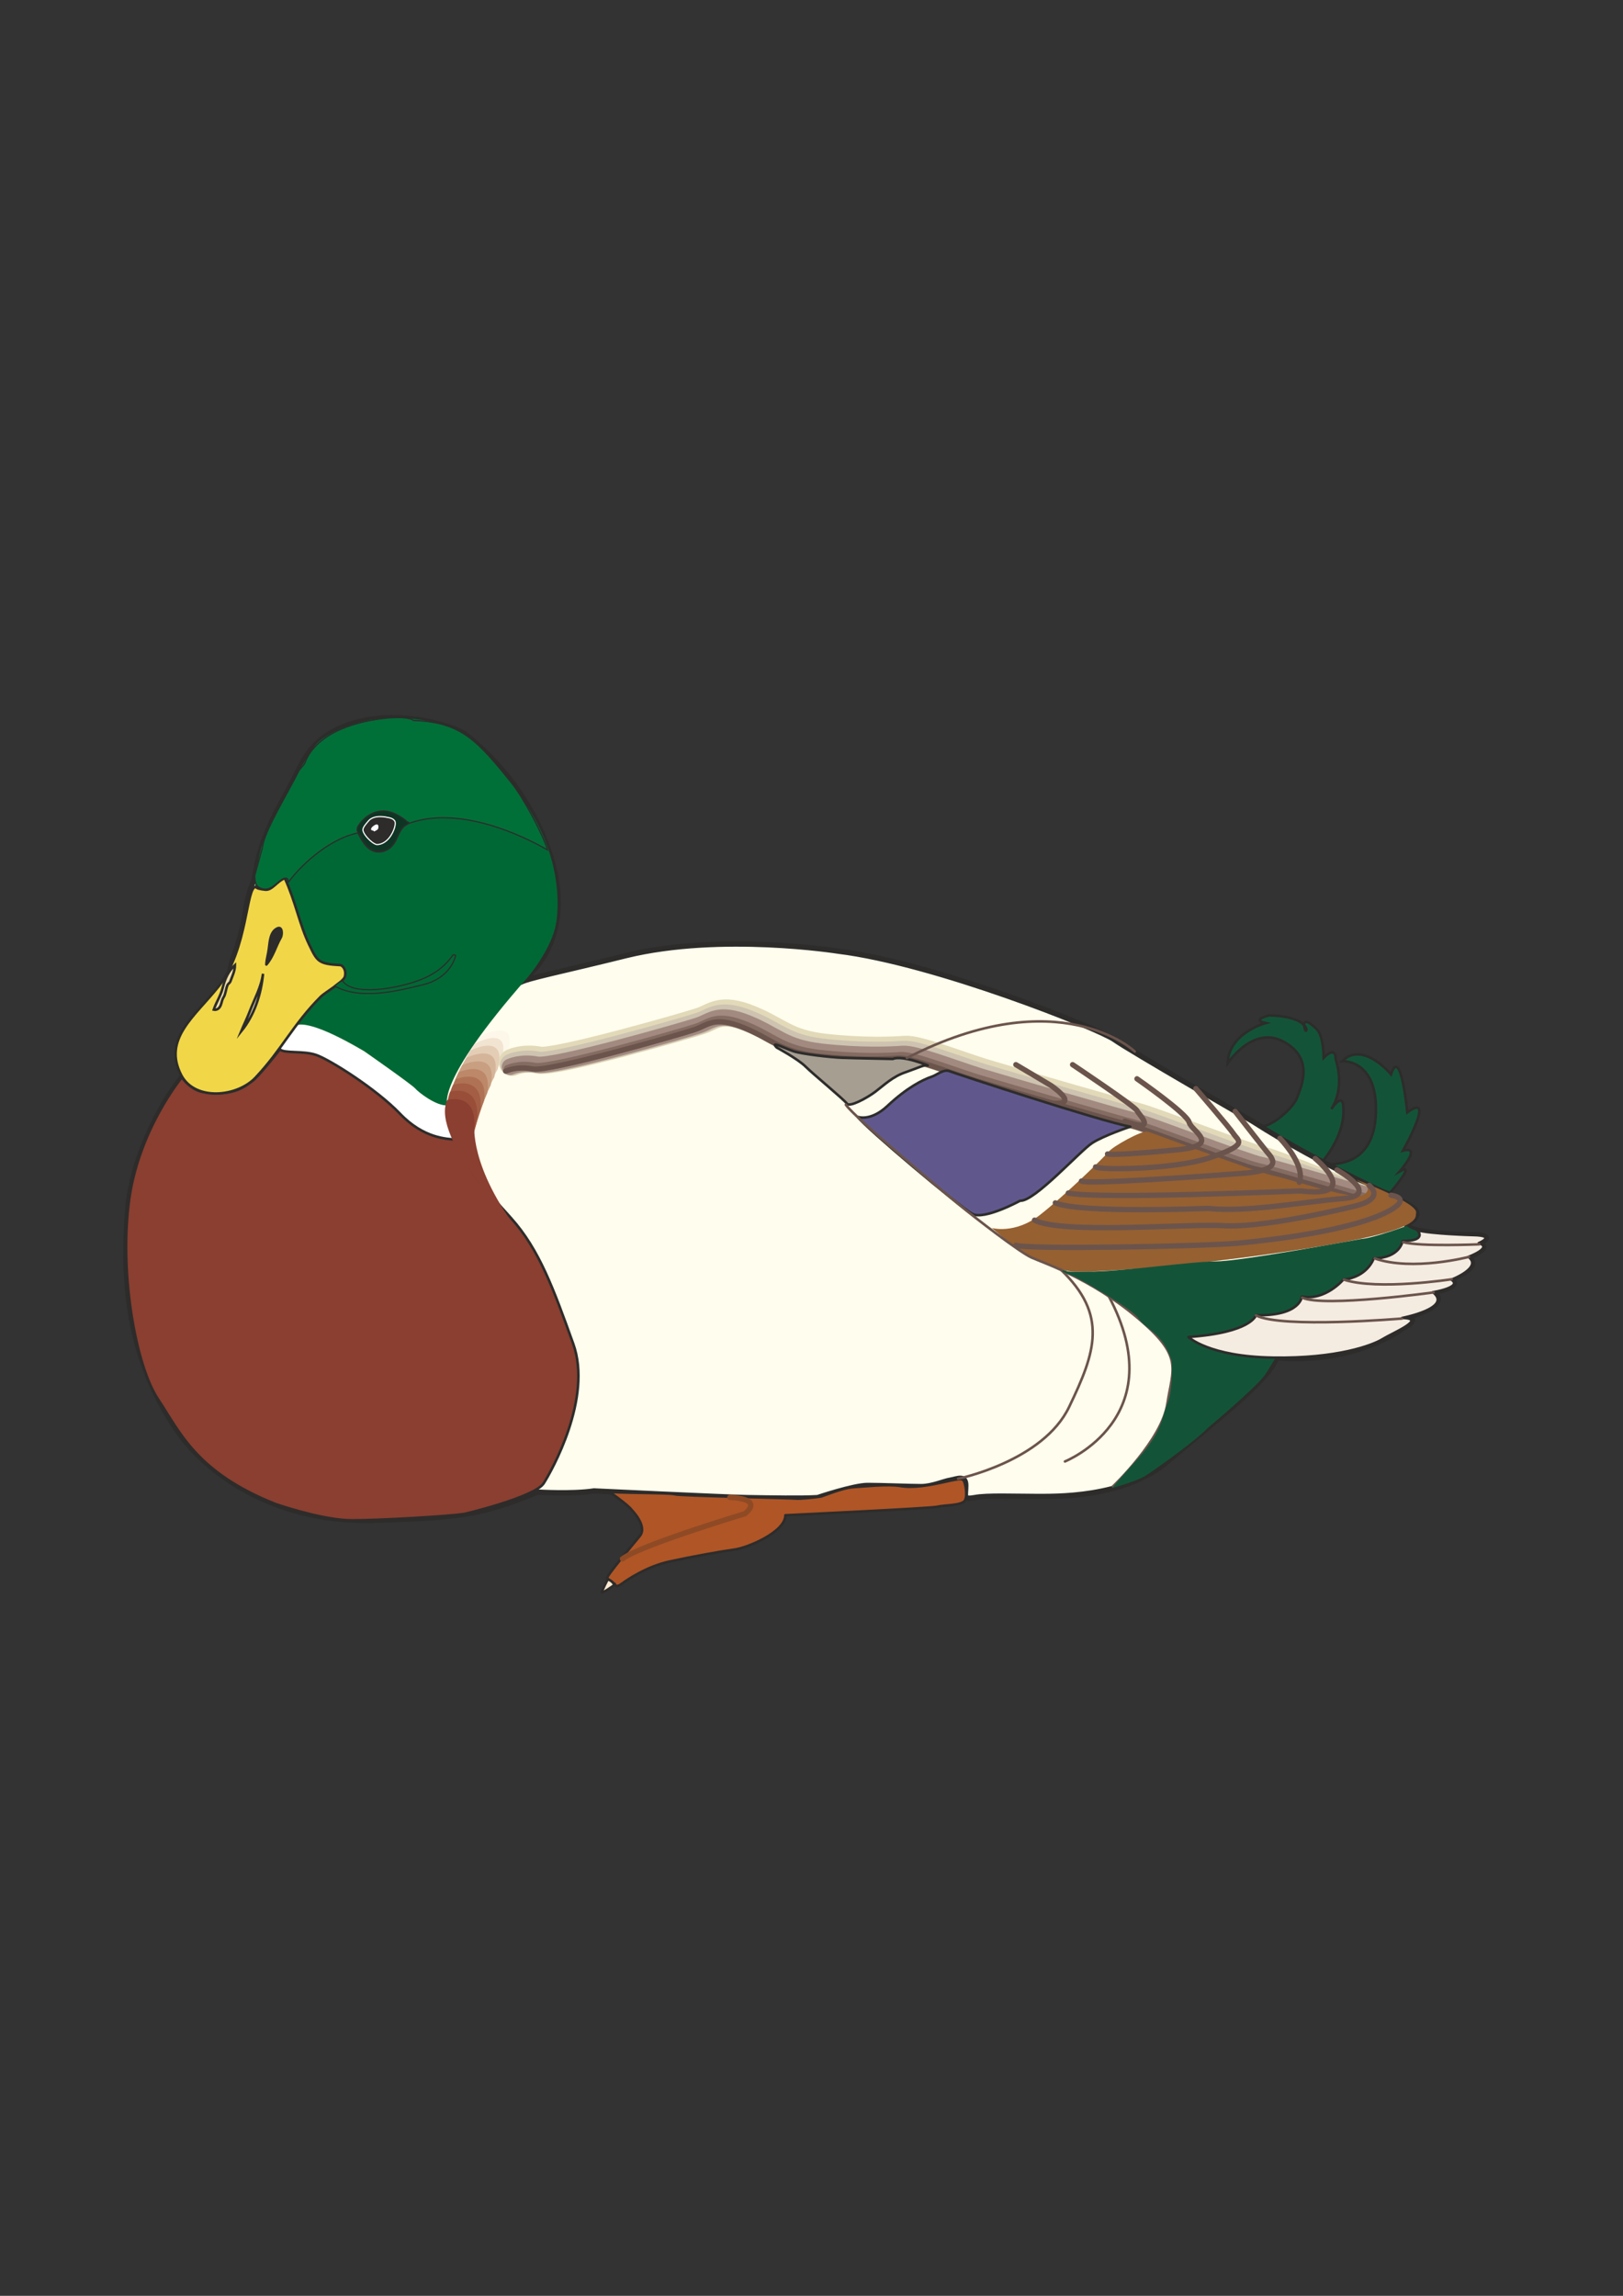 <?xml version="1.0" encoding="utf-8"?>
<!-- Created by UniConvertor 2.0rc4 (https://sk1project.net/) -->
<svg xmlns="http://www.w3.org/2000/svg" height="841.89pt" viewBox="0 0 595.276 841.89" width="595.276pt" version="1.1" xmlns:xlink="http://www.w3.org/1999/xlink" id="4f13838f-f610-11ea-8f65-dcc15c148e23">

<rect x="0" y="0" width="595.276" height="841.89" fill="#333333" stroke="none"/>

<g>
	<path style="stroke-miterlimit:10.433;stroke:#2d2c2b;stroke-width:0.936;stroke-linecap:round;fill:#135439;" d="M 509.822,437.433 C 509.822,437.433 519.758,425.913 513.422,429.513 513.422,429.513 521.774,419.937 514.574,421.953 514.574,421.953 526.958,399.921 516.158,407.913 516.158,407.913 513.782,383.145 510.182,393.945 510.182,393.945 499.886,381.489 492.254,389.121 492.254,389.121 505.43,388.329 504.638,408.345 503.846,428.289 488.654,426.345 488.294,427.137 487.862,427.929 484.694,426.345 484.694,426.345 484.694,426.345 493.478,416.697 492.686,406.329 492.686,406.329 493.046,399.921 488.294,406.689 488.294,406.689 493.478,399.921 489.878,388.329 489.878,388.329 490.238,383.145 485.486,387.897 485.486,387.897 485.486,379.905 483.038,377.529 478.214,372.633 477.854,375.153 478.646,377.529 479.438,379.905 481.454,372.705 465.47,372.345 465.47,372.345 458.63,373.929 464.246,375.153 464.246,375.153 450.638,378.753 450.278,389.913 450.278,389.913 459.494,375.945 470.654,381.921 481.886,387.897 477.494,397.905 475.838,402.297 474.254,406.689 466.262,413.097 462.662,413.097 462.662,413.097 486.782,428.937 509.822,437.433 L 509.822,437.433 Z" />
	<path style="stroke:#2d2c2b;stroke-width:1.944;stroke-miterlimit:10.433;fill:#fffded;" d="M 62.486,400.785 C 62.486,400.785 48.302,421.521 46.718,444.777 45.134,467.961 45.926,496.761 65.078,524.769 75.446,539.961 100.286,558.321 136.214,557.529 172.214,556.737 178.766,554.433 197.27,547.161 197.27,547.161 209.942,547.953 217.862,546.729 217.862,546.729 265.958,549.033 273.878,549.177 282.518,549.321 294.254,549.537 299.87,549.177 299.87,549.177 313.046,544.713 318.23,544.713 323.414,544.713 333.854,545.145 337.814,545.145 341.846,545.145 346.238,543.129 348.614,542.769 351.062,542.337 354.23,540.753 354.23,544.713 354.23,548.745 353.078,549.969 357.47,549.177 361.862,548.313 372.23,548.745 379.43,548.745 386.63,548.745 412.262,549.537 428.246,535.929 444.23,522.321 465.47,506.337 468.278,497.913 468.278,497.913 493.838,501.153 514.646,487.113 514.646,487.113 522.278,483.153 514.646,483.513 514.646,483.513 533.078,479.121 525.878,473.937 525.878,473.937 537.038,471.921 532.214,469.113 532.214,469.113 544.238,464.721 538.622,461.121 538.622,461.121 548.27,457.161 542.222,456.369 542.222,456.369 549.854,452.769 540.278,452.769 530.63,452.769 516.662,451.545 515.87,449.169 515.87,449.169 522.638,445.929 518.246,442.761 513.854,439.521 485.774,428.145 459.35,411.153 459.35,411.153 414.278,385.233 408.662,381.201 403.046,377.241 343.07,353.193 307.43,348.801 307.43,348.801 264.374,341.961 229.814,350.385 205.478,356.433 193.022,358.809 190.646,360.393 190.646,360.393 213.47,346.425 201.014,311.217 191.942,285.369 173.078,271.257 170.63,269.241 168.254,267.225 150.614,260.817 134.27,264.057 117.854,267.225 112.67,276.009 110.222,280.833 107.846,285.657 104.318,292.209 102.23,296.025 94.454,310.641 93.878,319.641 93.446,321.225 93.086,322.809 93.446,322.449 92.87,323.457 92.222,324.393 90.422,330.657 90.062,333.825 89.126,341.241 86.03,350.241 85.238,351.825 84.878,352.617 84.662,358.161 80.918,363.129 77.174,368.241 72.062,372.561 70.262,375.441 70.262,375.441 62.414,383.721 68.03,393.009 68.678,394.089 66.734,394.593 66.086,395.745 65.582,396.609 63.638,398.985 62.486,400.785 L 62.486,400.785 Z" />
	<path style="fill:#ffffff;" d="M 127.142,382.353 C 121.526,379.257 114.83,374.793 108.854,376.161 107.702,376.377 104.174,382.569 102.302,385.305 106.046,385.593 110.942,384.873 115.982,386.961 131.246,393.297 140.75,405.249 154.934,414.249 157.958,416.193 163.214,419.001 167.03,418.137 166.022,414.969 164.15,405.249 163.214,405.177 156.662,404.457 154.862,400.641 150.902,398.121 146.582,395.241 143.054,392.073 136.574,387.825 134.126,386.169 129.59,383.721 127.142,382.353 L 127.142,382.353 Z" />
	<path style="stroke:#2d2c2b;stroke-width:0.936;stroke-miterlimit:10.433;fill:#8a3f30;" d="M 74.438,400.425 C 86.246,402.297 90.35,397.833 92.366,396.537 94.598,395.169 102.662,384.801 102.662,384.801 104.246,386.385 111.086,385.233 115.838,386.817 120.662,388.401 137.87,399.201 146.654,408.345 155.438,417.561 163.862,417.561 167.03,417.921 170.27,418.353 168.254,420.369 171.422,426.345 174.662,432.321 177.038,435.129 187.478,446.721 197.846,458.313 203.03,472.713 210.23,492.729 217.43,512.745 202.238,539.529 199.43,543.921 196.262,548.961 170.702,555.153 170.054,555.225 164.438,556.017 139.886,557.529 129.086,557.529 118.286,557.529 101.078,551.553 101.078,551.553 71.918,539.961 65.942,525.129 57.95,513.105 49.958,501.153 43.91,468.321 47.15,441.537 50.318,414.753 66.734,395.025 66.734,395.025 67.094,395.817 70.478,399.849 74.438,400.425 L 74.438,400.425 Z" />
	<path style="fill:#006835;" d="M 115.478,273.561 C 115.478,273.561 109.502,281.913 108.35,285.945 107.126,289.905 104.75,292.353 102.302,296.313 99.926,300.345 95.678,308.553 94.742,315.897 94.67,316.473 93.23,320.649 93.446,321.441 94.598,326.913 91.358,325.329 93.086,327.129 94.886,328.857 96.542,328.929 99.35,326.697 102.086,324.537 103.094,322.305 104.102,324.105 104.102,324.105 106.334,327.345 107.702,332.529 109.142,337.713 111.734,349.953 118.646,353.697 118.646,353.697 125.414,353.697 125.27,357.153 125.054,360.537 123.038,360.105 120.662,362.553 118.214,364.929 109.286,373.353 108.494,375.945 107.702,378.537 106.55,369.537 133.622,385.521 133.622,385.521 151.046,397.689 152.27,399.129 153.422,400.497 160.118,405.753 164.15,405.321 164.15,405.321 159.254,397.329 193.238,358.737 193.238,358.737 202.454,348.225 204.038,338.145 204.902,332.601 206.054,314.745 193.022,295.089 193.022,295.089 179.99,275.793 172.43,270.609 164.438,264.993 151.046,262.401 140.03,263.409 129.014,264.417 117.854,269.817 115.478,273.561 L 115.478,273.561 Z" />
	<path style="stroke:#2d2c2b;stroke-width:0.936;stroke-miterlimit:10.433;fill:#f1d748;" d="M 80.198,361.689 C 71.558,372.633 59.462,380.985 66.518,394.377 71.63,403.881 87.11,402.297 93.806,395.097 103.598,384.657 107.486,375.657 117.71,365.433 119.078,364.065 125.99,360.033 126.494,358.161 127.142,355.497 125.558,353.985 124.838,353.913 116.63,353.481 116.342,352.473 113.39,346.353 109.934,339.225 108.422,330.657 104.462,322.017 101.51,323.169 99.854,326.481 97.334,326.265 95.174,326.049 94.094,325.689 93.878,325.257 90.206,324.681 90.998,347.937 80.198,361.689 L 80.198,361.689 Z" />
	<path style="stroke-linejoin:round;stroke:#2d2c2b;stroke-width:0.936;stroke-miterlimit:10.433;fill:#2d2c2b;" d="M 98.63,347.793 C 98.99,345.057 99.134,341.673 101.726,340.449 103.598,339.585 103.526,342.681 103.022,343.689 101.078,347.073 100.214,350.817 97.694,353.697 97.766,351.681 98.414,349.809 98.63,347.793 L 98.63,347.793 Z" />
	<path style="stroke:#2d2c2b;stroke-width:0.936;stroke-miterlimit:10.433;fill:#eedea5;" d="M 91.574,370.977 C 93.302,366.369 95.822,362.049 96.47,357.081 95.75,364.569 93.374,372.129 88.478,378.177 89.486,375.729 90.638,373.425 91.574,370.977 L 91.574,370.977 Z" />
	<path style="stroke:#2d2c2b;stroke-width:0.936;stroke-miterlimit:10.433;fill:#eedea5;" d="M 86.174,353.913 C 86.174,356.073 85.166,358.017 84.446,360.033 84.302,360.393 83.654,360.753 83.438,361.257 82.79,362.769 82.79,364.497 81.998,365.721 81.062,367.161 81.35,369.033 79.91,369.969 79.55,370.185 78.974,370.401 78.398,370.257 79.334,367.449 80.99,365.145 81.71,362.121 82.43,359.097 83.726,356.073 86.174,353.913 L 86.174,353.913 Z" />
	<path style="stroke-miterlimit:10.433;stroke:#2d2c2b;stroke-width:0.432;stroke-linecap:round;fill:#006835;" d="M 125.846,359.961 C 129.662,365.001 144.206,362.697 151.91,360.105 157.31,358.377 162.494,355.497 166.094,350.241 166.238,350.097 167.174,350.097 167.102,350.529 165.518,356.289 160.55,359.817 155.15,361.113 145.502,363.489 132.11,366.801 122.678,361.545 122.678,361.545 125.27,359.169 125.846,359.961 L 125.846,359.961 Z" />
	<path style="stroke-miterlimit:10.433;stroke:#2d2c2b;stroke-width:0.432;stroke-linecap:round;fill:#007038;" d="M 94.886,325.329 C 99.206,327.921 101.87,322.737 104.246,322.089 106.118,321.585 105.614,323.745 105.83,323.457 111.374,315.897 121.958,307.257 131.246,305.457 132.974,308.697 134.774,312.297 138.806,312.441 142.046,312.585 144.71,309.777 145.574,307.257 146.438,304.737 148.166,302.649 149.822,302.001 165.734,296.097 186.542,303.513 200.798,311.649 199.358,306.537 192.158,292.785 187.55,287.025 175.022,271.545 169.118,264.777 151.622,264.201 149.246,262.041 134.486,263.193 124.694,267.585 122.39,268.593 114.542,272.337 111.878,279.681 111.374,280.977 110.15,281.553 109.43,283.065 104.966,291.921 96.83,305.025 96.254,310.857 L 93.446,321.081 C 93.446,322.449 93.59,324.537 94.886,325.329 L 94.886,325.329 Z" />
	<path style="stroke-miterlimit:10.433;stroke:#2d2c2b;stroke-width:0.432;stroke-linecap:round;fill:#0e3524;" d="M 149.39,301.353 C 149.39,301.353 145.142,297.465 140.75,297.393 136.358,297.321 133.046,300.273 131.534,302.649 130.022,305.025 132.11,305.745 132.542,307.185 132.902,308.697 135.926,312.297 138.23,312.225 140.534,312.153 143.126,312.297 145.214,308.049 147.302,303.729 147.59,303.225 148.742,302.649 149.75,302.001 150.686,301.641 149.102,301.281 L 149.39,301.353 Z" />
	<path style="stroke-miterlimit:10.433;stroke:#ffffff;stroke-width:0.432;stroke-linecap:round;fill:#2d2c2b;" d="M 142.19,299.769 C 142.19,299.769 137.294,298.473 135.134,301.065 132.902,303.657 132.758,304.161 133.55,305.601 134.342,307.113 137.006,309.705 138.302,309.705 139.598,309.705 141.398,309.057 142.982,306.969 144.566,304.809 145.358,302.001 144.782,301.065 144.134,300.057 142.766,299.841 142.19,299.769 L 142.19,299.769 Z" />
	<path style="fill:#ffffff;" d="M 137.294,302.649 C 136.862,302.937 136.358,303.297 136.142,303.801 135.782,304.737 137.078,304.377 137.294,304.953 137.726,304.521 138.59,304.449 138.734,303.729 138.95,302.721 138.662,301.785 137.294,302.649 L 137.294,302.649 Z" />
	<path style="fill:#fdf7ea;" d="M 171.854,426.921 C 171.854,426.921 163.214,413.529 164.222,403.593 164.222,403.593 167.462,392.793 176.246,379.977 176.246,379.977 191.222,372.129 185.822,386.745 185.822,386.745 174.014,401.145 171.854,426.921 L 171.854,426.921 Z" />
	<path style="fill:#f1e4d1;" d="M 174.086,382.785 C 174.086,382.785 188.27,374.937 183.734,389.265 183.734,389.265 174.086,404.169 171.854,426.849 171.854,426.849 163.574,414.537 164.006,404.961 163.862,404.457 166.454,394.737 174.086,382.785 L 174.086,382.785 Z" />
	<path style="fill:#e4cdb5;" d="M 172.502,385.233 C 172.502,385.233 186.398,378.177 182.51,392.217 182.51,392.217 173.078,406.617 171.854,426.849 171.854,426.921 164.15,414.825 164.222,405.753 163.862,404.817 166.238,396.105 172.502,385.233 L 172.502,385.233 Z" />
	<path style="fill:#d5b59a;" d="M 171.062,387.897 C 171.062,387.897 184.67,381.273 181.286,395.025 181.286,395.025 172.934,409.281 171.782,426.705 171.782,426.849 164.294,416.409 164.006,407.697 163.43,406.401 165.23,397.761 171.062,387.897 L 171.062,387.897 Z" />
	<path style="fill:#c99f81;" d="M 169.55,390.561 C 169.55,390.561 182.798,384.513 179.99,397.977 179.99,397.977 172.646,412.089 171.782,426.705 171.782,426.849 164.942,417.345 164.294,409.137 163.574,407.337 164.582,399.417 169.55,390.561 L 169.55,390.561 Z" />
	<path style="fill:#bc8869;" d="M 168.326,393.153 C 168.326,393.153 180.926,387.681 178.694,400.857 178.694,400.857 172.43,414.825 171.71,426.633 171.71,426.849 165.518,418.281 164.51,410.433 163.646,408.201 164.222,401.001 168.326,393.153 L 168.326,393.153 Z" />
	<path style="fill:#af7254;" d="M 167.174,395.745 C 167.174,395.745 179.198,390.849 177.542,403.665 177.542,403.665 172.286,417.561 171.71,426.561 171.71,426.777 166.238,419.145 164.87,411.801 163.79,409.137 163.934,402.585 167.174,395.745 L 167.174,395.745 Z" />
	<path style="fill:#a35e45;" d="M 166.166,397.833 C 166.166,397.833 177.326,394.017 176.246,406.545 176.246,406.545 172.07,420.297 171.71,426.489 171.71,426.777 166.814,420.009 165.158,413.097 163.934,410.001 163.43,403.449 166.166,397.833 L 166.166,397.833 Z" />
	<path style="fill:#984e38;" d="M 165.086,400.353 C 165.086,400.353 175.526,397.185 175.022,409.425 175.022,409.425 171.854,423.033 171.638,426.417 171.638,426.777 167.534,420.945 165.446,414.465 164.006,410.937 163.214,405.105 165.086,400.353 L 165.086,400.353 Z" />
	<path style="fill:#8a3f30;" d="M 164.078,403.377 C 164.078,403.377 174.23,400.425 174.014,412.305 174.014,412.305 171.854,427.713 191.006,452.625 190.646,452.193 157.382,416.913 164.078,403.377 L 164.078,403.377 Z" />
	<path style="stroke-linejoin:round;stroke:#e2d9b9;stroke-linecap:round;stroke-miterlimit:10.433;stroke-width:9.936;fill:none;" d="M 187.91,389.553 C 187.91,389.553 191.87,387.609 197.846,388.761 203.894,389.913 252.278,376.017 257.102,374.361 261.854,372.777 264.302,369.177 275.102,373.569 285.902,377.961 288.278,382.353 302.246,384.009 316.286,385.593 327.446,385.161 331.838,384.801 336.302,384.369 350.27,389.913 360.638,393.153 371.078,396.321 412.694,408.345 417.446,409.497 422.27,410.721 458.702,424.689 463.094,425.481 467.486,426.345 501.182,440.097 501.182,440.097" />
	<path style="stroke-linejoin:round;stroke:#cdc3b0;stroke-linecap:round;stroke-miterlimit:10.433;stroke-width:7.992;fill:none;" d="M 187.478,390.417 C 187.478,390.417 191.438,388.473 197.414,389.625 203.462,390.777 251.846,376.881 256.67,375.225 261.422,373.641 263.87,370.041 274.67,374.433 285.47,378.825 287.846,383.217 301.814,384.873 315.854,386.457 327.014,386.025 331.406,385.665 335.87,385.233 349.838,390.777 360.206,394.017 370.646,397.185 412.262,409.209 417.014,410.361 421.838,411.585 458.27,425.553 462.662,426.345 467.054,427.209 501.47,439.089 501.47,439.089" />
	<path style="stroke-linejoin:round;stroke:#a28a80;stroke-linecap:round;stroke-miterlimit:10.433;stroke-width:5.976;fill:none;" d="M 187.046,391.209 C 187.046,391.209 191.006,389.265 196.982,390.417 203.03,391.569 251.414,377.673 256.238,376.017 260.99,374.433 263.438,370.833 274.238,375.225 285.038,379.617 287.414,384.081 301.382,385.665 315.422,387.249 326.582,386.817 330.974,386.457 335.438,386.025 349.406,391.569 359.774,394.809 370.214,397.977 411.83,410.001 416.582,411.153 421.406,412.377 457.838,426.345 462.23,427.137 466.622,428.001 501.83,438.369 501.83,438.369" />
	<path style="stroke-linejoin:round;stroke:#856c62;stroke-linecap:round;stroke-miterlimit:10.433;stroke-width:2.952;fill:none;" d="M 186.254,392.001 C 186.254,392.001 190.214,390.057 196.19,391.209 202.238,392.361 250.622,378.465 255.446,376.809 260.198,375.225 262.646,371.625 273.446,376.017 284.246,380.409 286.622,384.801 300.59,386.457 314.63,388.041 325.79,387.609 330.182,387.249 334.646,386.817 348.614,392.361 358.982,395.601 369.422,398.769 411.038,410.793 415.79,411.945 420.614,413.169 457.046,427.137 461.438,427.929 465.83,428.793 501.038,439.161 501.038,439.161" />
	<path style="stroke-linejoin:round;stroke:#6b544c;stroke-linecap:round;stroke-miterlimit:10.433;stroke-width:1.944;fill:none;" d="M 185.462,392.793 C 185.462,392.793 189.422,390.849 195.398,392.001 201.446,393.153 249.83,379.257 254.654,377.601 259.406,376.017 261.854,372.417 272.654,376.809 283.454,381.201 285.83,385.593 299.798,387.249 313.838,388.833 324.998,388.401 329.39,388.041 333.854,387.609 347.822,393.153 358.19,396.393 368.63,399.561 410.246,411.585 414.998,412.737 419.822,413.961 456.254,427.929 460.646,428.721 465.038,429.585 500.246,439.953 500.246,439.953" />
	<path style="stroke-linejoin:round;stroke:#6b544c;stroke-linecap:round;stroke-miterlimit:10.433;stroke-width:1.944;fill:none;" d="M 372.59,390.417 L 385.334,397.977 C 385.334,397.977 397.358,405.969 384.974,404.385" />
	<path style="stroke-linejoin:round;stroke:#6b544c;stroke-linecap:round;stroke-miterlimit:10.433;stroke-width:1.944;fill:none;" d="M 393.398,390.417 C 393.398,390.417 416.15,405.609 416.942,407.193 417.734,408.777 424.934,415.545 412.55,411.153" />
	<path style="fill:#966031;" d="M 363.806,450.321 C 363.806,450.321 372.158,452.697 381.374,445.569 390.59,438.369 404.99,424.329 406.574,422.385 408.158,420.369 418.742,414.537 420.758,414.969 422.774,415.329 459.566,429.585 467.198,431.169 474.758,432.753 497.366,440.745 500.534,437.937 503.774,435.129 499.238,433.977 497.51,432.609 497.51,432.609 520.19,441.105 519.398,444.777 518.966,446.577 522.566,451.113 478.934,457.881 435.374,464.721 399.158,466.809 393.398,466.305 380.15,465.081 366.182,452.265 363.806,450.321 L 363.806,450.321 Z" />
	<path style="stroke-linejoin:round;stroke:#6b544c;stroke-linecap:round;stroke-miterlimit:10.433;stroke-width:1.944;fill:none;" d="M 417.014,395.601 C 417.014,395.601 435.374,408.345 436.166,411.585 436.958,414.753 448.19,419.937 432.206,421.593 416.222,423.177 407.438,423.537 406.214,423.177" />
	<path style="stroke-linejoin:round;stroke:#6b544c;stroke-linecap:round;stroke-miterlimit:10.433;stroke-width:1.944;fill:none;" d="M 438.614,399.201 C 438.614,399.201 450.998,413.529 452.582,415.977 454.166,418.353 458.342,419.793 443.006,424.761 430.622,428.793 403.838,429.153 401.822,427.929" />
	<path style="stroke-linejoin:round;stroke:#6b544c;stroke-linecap:round;stroke-miterlimit:10.433;stroke-width:1.944;fill:none;" d="M 453.014,407.553 C 453.014,407.553 462.95,420.297 464.606,422.313 466.19,424.329 471.806,429.153 455.39,430.305 439.046,431.529 399.086,434.337 396.638,433.113" />
	<path style="stroke-linejoin:round;stroke:#6b544c;stroke-linecap:round;stroke-miterlimit:10.433;stroke-width:1.944;fill:none;" d="M 469.43,417.417 C 469.43,417.417 478.934,427.137 476.558,433.545" />
	<path style="stroke-linejoin:round;stroke:#6b544c;stroke-linecap:round;stroke-miterlimit:10.433;stroke-width:1.944;fill:none;" d="M 482.39,424.833 C 482.39,424.833 500.102,439.521 476.99,436.713 476.99,436.713 402.974,439.881 391.814,437.505" />
	<path style="stroke-linejoin:round;stroke:#6b544c;stroke-linecap:round;stroke-miterlimit:10.433;stroke-width:1.944;fill:none;" d="M 502.19,434.697 C 502.19,434.697 508.526,439.449 497.006,442.257 485.414,445.065 461.438,450.249 448.622,449.457 435.806,448.665 389.438,452.697 379.43,447.441" />
	<path style="stroke-linejoin:round;stroke:#6b544c;stroke-linecap:round;stroke-miterlimit:10.433;stroke-width:1.944;fill:none;" d="M 510.182,438.297 C 510.182,438.297 518.03,439.233 509.822,443.841 497.006,451.041 467.414,454.641 454.238,455.865 440.99,457.089 376.622,458.241 372.59,456.657" />
	<path style="stroke-linejoin:round;stroke:#6b544c;stroke-linecap:round;stroke-miterlimit:10.433;stroke-width:1.944;fill:none;" d="M 490.382,429.009 C 490.382,429.009 507.014,438.297 492.614,439.521 478.286,440.673 457.046,444.705 443.078,443.121 443.078,443.121 396.278,445.065 387.062,441.105" />
	<path style="stroke-linejoin:round;stroke:#2d2c2b;stroke-linecap:round;stroke-miterlimit:10.433;stroke-width:0.936;fill:#60588d;" d="M 314.63,409.569 C 314.63,409.569 319.238,411.369 325.43,405.609 332.63,398.841 338.39,395.961 341.774,394.809 343.574,394.233 346.022,392.001 348.182,392.793 351.278,393.945 403.622,411.153 414.566,413.169 414.566,413.169 404.99,416.337 400.598,419.145 396.206,421.953 379.358,440.745 374.174,440.313 374.174,440.313 360.998,447.513 356.606,445.137 352.214,442.761 317.006,413.169 314.63,409.569 L 314.63,409.569 Z" />
	<path style="stroke-linejoin:round;stroke:#2d2c2b;stroke-linecap:round;stroke-miterlimit:10.433;stroke-width:0.936;fill:#a59e91;" d="M 284.894,384.153 C 284.894,384.153 292.67,388.329 295.478,391.137 298.286,393.945 309.446,403.089 310.67,404.745 311.678,406.041 317.87,402.729 321.038,400.353 324.278,397.905 327.446,394.737 332.27,393.153 337.022,391.497 339.038,390.345 340.262,390.705 341.486,391.137 331.046,386.745 327.446,388.329 327.446,388.329 312.47,388.041 309.086,387.897 304.694,387.753 294.11,386.529 291.086,385.521 287.486,384.297 282.302,381.561 284.894,384.153 L 284.894,384.153 Z" />
	<path style="stroke-linejoin:round;stroke:#2d2c2b;stroke-linecap:round;stroke-miterlimit:10.433;stroke-width:0.936;fill:#b05526;" d="M 231.686,553.713 C 231.686,553.713 237.662,559.689 234.638,563.289 231.686,566.889 222.326,578.049 222.686,578.697 223.118,579.273 225.494,580.857 225.494,580.857 225.494,580.857 225.71,582.513 227.942,580.857 230.102,579.273 237.23,574.449 245.438,572.649 253.646,570.849 264.446,568.905 269.27,568.257 274.022,567.681 288.062,561.849 288.062,555.657 288.062,555.657 341.054,553.137 343.646,552.561 346.238,551.913 352.646,552.129 353.87,550.329 355.022,548.529 354.014,543.561 353.438,542.913 352.862,542.337 352.862,541.977 346.814,543.345 340.838,544.713 334.862,545.721 330.254,544.929 325.646,544.137 316.43,545.145 312.83,545.361 309.23,545.577 302.03,548.529 301.238,548.745 300.446,548.961 293.246,549.753 291.878,549.537 290.438,549.321 248.822,548.529 247.454,547.953 246.014,547.377 224.126,547.521 223.334,546.945 222.542,546.369 230.534,551.913 231.686,553.713 L 231.686,553.713 Z" />
	<path style="stroke-linejoin:round;stroke:#8e4a25;stroke-linecap:round;stroke-miterlimit:10.433;stroke-width:1.944;fill:none;" d="M 267.686,549.105 C 267.686,549.105 280.286,549.249 273.23,555.081 273.23,555.081 234.71,566.673 228.302,571.641" />
	<path style="stroke-linejoin:round;stroke:#2d2c2b;stroke-linecap:round;stroke-miterlimit:10.433;stroke-width:0.936;fill:#ffead3;" d="M 222.902,579.129 C 222.902,579.129 220.742,583.305 220.742,583.881 220.742,584.529 225.278,581.289 225.278,581.289 225.278,581.289 225.062,579.921 222.902,579.129 L 222.902,579.129 Z" />
	<path style="stroke-linejoin:round;stroke:#6b544c;stroke-linecap:round;stroke-miterlimit:10.433;stroke-width:0.936;fill:none;" d="M 408.23,545.073 C 408.23,545.073 426.23,527.937 428.174,514.689 430.19,501.513 434.222,497.481 417.014,483.081 399.878,468.681 382.67,463.137 378.278,461.121 373.886,459.105 358.262,447.081 351.494,441.537 347.102,437.937 313.046,409.497 310.238,405.105" />
	<path style="stroke-linejoin:round;stroke:#6b544c;stroke-linecap:round;stroke-miterlimit:10.433;stroke-width:0.936;fill:none;" d="M 389.006,465.513 C 406.574,482.289 401.75,495.897 392.174,515.841 382.67,535.857 351.422,542.265 351.422,542.265" />
	<path style="stroke-linejoin:round;stroke:#6b544c;stroke-linecap:round;stroke-miterlimit:10.433;stroke-width:0.936;fill:none;" d="M 390.59,535.929 C 390.59,535.929 430.55,519.945 406.574,475.161" />
	<path style="stroke-linejoin:round;stroke:#6b544c;stroke-linecap:round;stroke-miterlimit:10.433;stroke-width:0.936;fill:none;" d="M 416.222,385.593 C 416.222,385.593 388.646,359.241 332.63,387.969" />
	<path style="fill:#135439;" d="M 394.19,468.105 C 394.19,468.105 414.926,479.481 417.734,483.657 420.542,487.833 426.374,488.481 429.758,499.065 429.758,499.065 430.334,509.289 428.174,514.689 425.942,520.089 426.734,524.841 415.79,536.649 415.79,536.649 410.174,542.841 407.942,545.649 407.942,545.649 417.374,543.057 420.326,541.041 423.35,539.097 438.182,528.657 442.934,523.689 442.934,523.689 459.926,509.433 463.742,504.465 467.558,499.497 468.566,490.497 500.174,473.649 500.174,473.649 533.942,455.721 521.342,451.905 521.342,451.905 516.95,450.753 515.942,449.529 515.942,449.529 504.134,453.921 499.166,454.353 499.166,454.353 454.958,462.561 445.958,462.561 436.958,462.561 409.742,466.521 399.158,466.305 399.158,466.305 392.03,466.521 391.238,466.161 390.446,465.729 386.63,465.513 394.19,468.105 L 394.19,468.105 Z" />
	<path style="stroke-linejoin:round;stroke:#2d2c2b;stroke-linecap:round;stroke-miterlimit:10.433;stroke-width:0.936;fill:#f5ece1;" d="M 519.83,451.113 C 519.83,451.113 523.79,455.073 514.43,455.073 514.43,455.073 513.638,461.265 503.846,461.481 503.846,461.481 501.686,468.249 492.686,469.257 492.686,469.257 486.062,477.105 477.494,475.449 477.494,475.449 477.062,482.649 460.646,482.289 460.646,482.289 459.062,488.697 435.878,490.281 435.878,490.281 443.294,497.481 466.838,497.841 490.454,498.273 503.486,493.305 507.086,491.073 510.686,488.841 523.79,483.441 514.286,483.297 514.286,483.297 533.006,479.697 525.59,473.865 525.59,473.865 536.606,472.065 532.358,469.257 532.358,469.257 543.806,464.865 538.622,460.905 538.622,460.905 547.766,457.449 542.366,455.865 542.366,455.865 549.206,453.057 540.206,452.913 540.206,452.913 524.366,452.481 519.83,451.113 L 519.83,451.113 Z" />
	<path style="stroke-linejoin:round;stroke:#6b544c;stroke-linecap:round;stroke-miterlimit:10.433;stroke-width:0.936;fill:none;" d="M 542.582,456.297 C 542.582,456.297 520.982,457.233 514.646,455.505" />
	<path style="stroke-linejoin:round;stroke:#6b544c;stroke-linecap:round;stroke-miterlimit:10.433;stroke-width:0.936;fill:none;" d="M 538.766,460.905 C 538.766,460.905 518.174,466.305 504.206,461.481" />
	<path style="stroke-linejoin:round;stroke:#6b544c;stroke-linecap:round;stroke-miterlimit:10.433;stroke-width:0.936;fill:none;" d="M 532.43,469.113 C 532.43,469.113 505.286,473.289 492.902,469.257" />
	<path style="stroke-linejoin:round;stroke:#6b544c;stroke-linecap:round;stroke-miterlimit:10.433;stroke-width:0.936;fill:none;" d="M 525.806,473.937 C 525.806,473.937 485.63,479.481 477.638,475.881" />
	<path style="stroke-linejoin:round;stroke:#6b544c;stroke-linecap:round;stroke-miterlimit:10.433;stroke-width:0.936;fill:none;" d="M 514.214,483.513 C 514.214,483.513 470.078,487.257 460.646,482.361" />
</g>
</svg>
